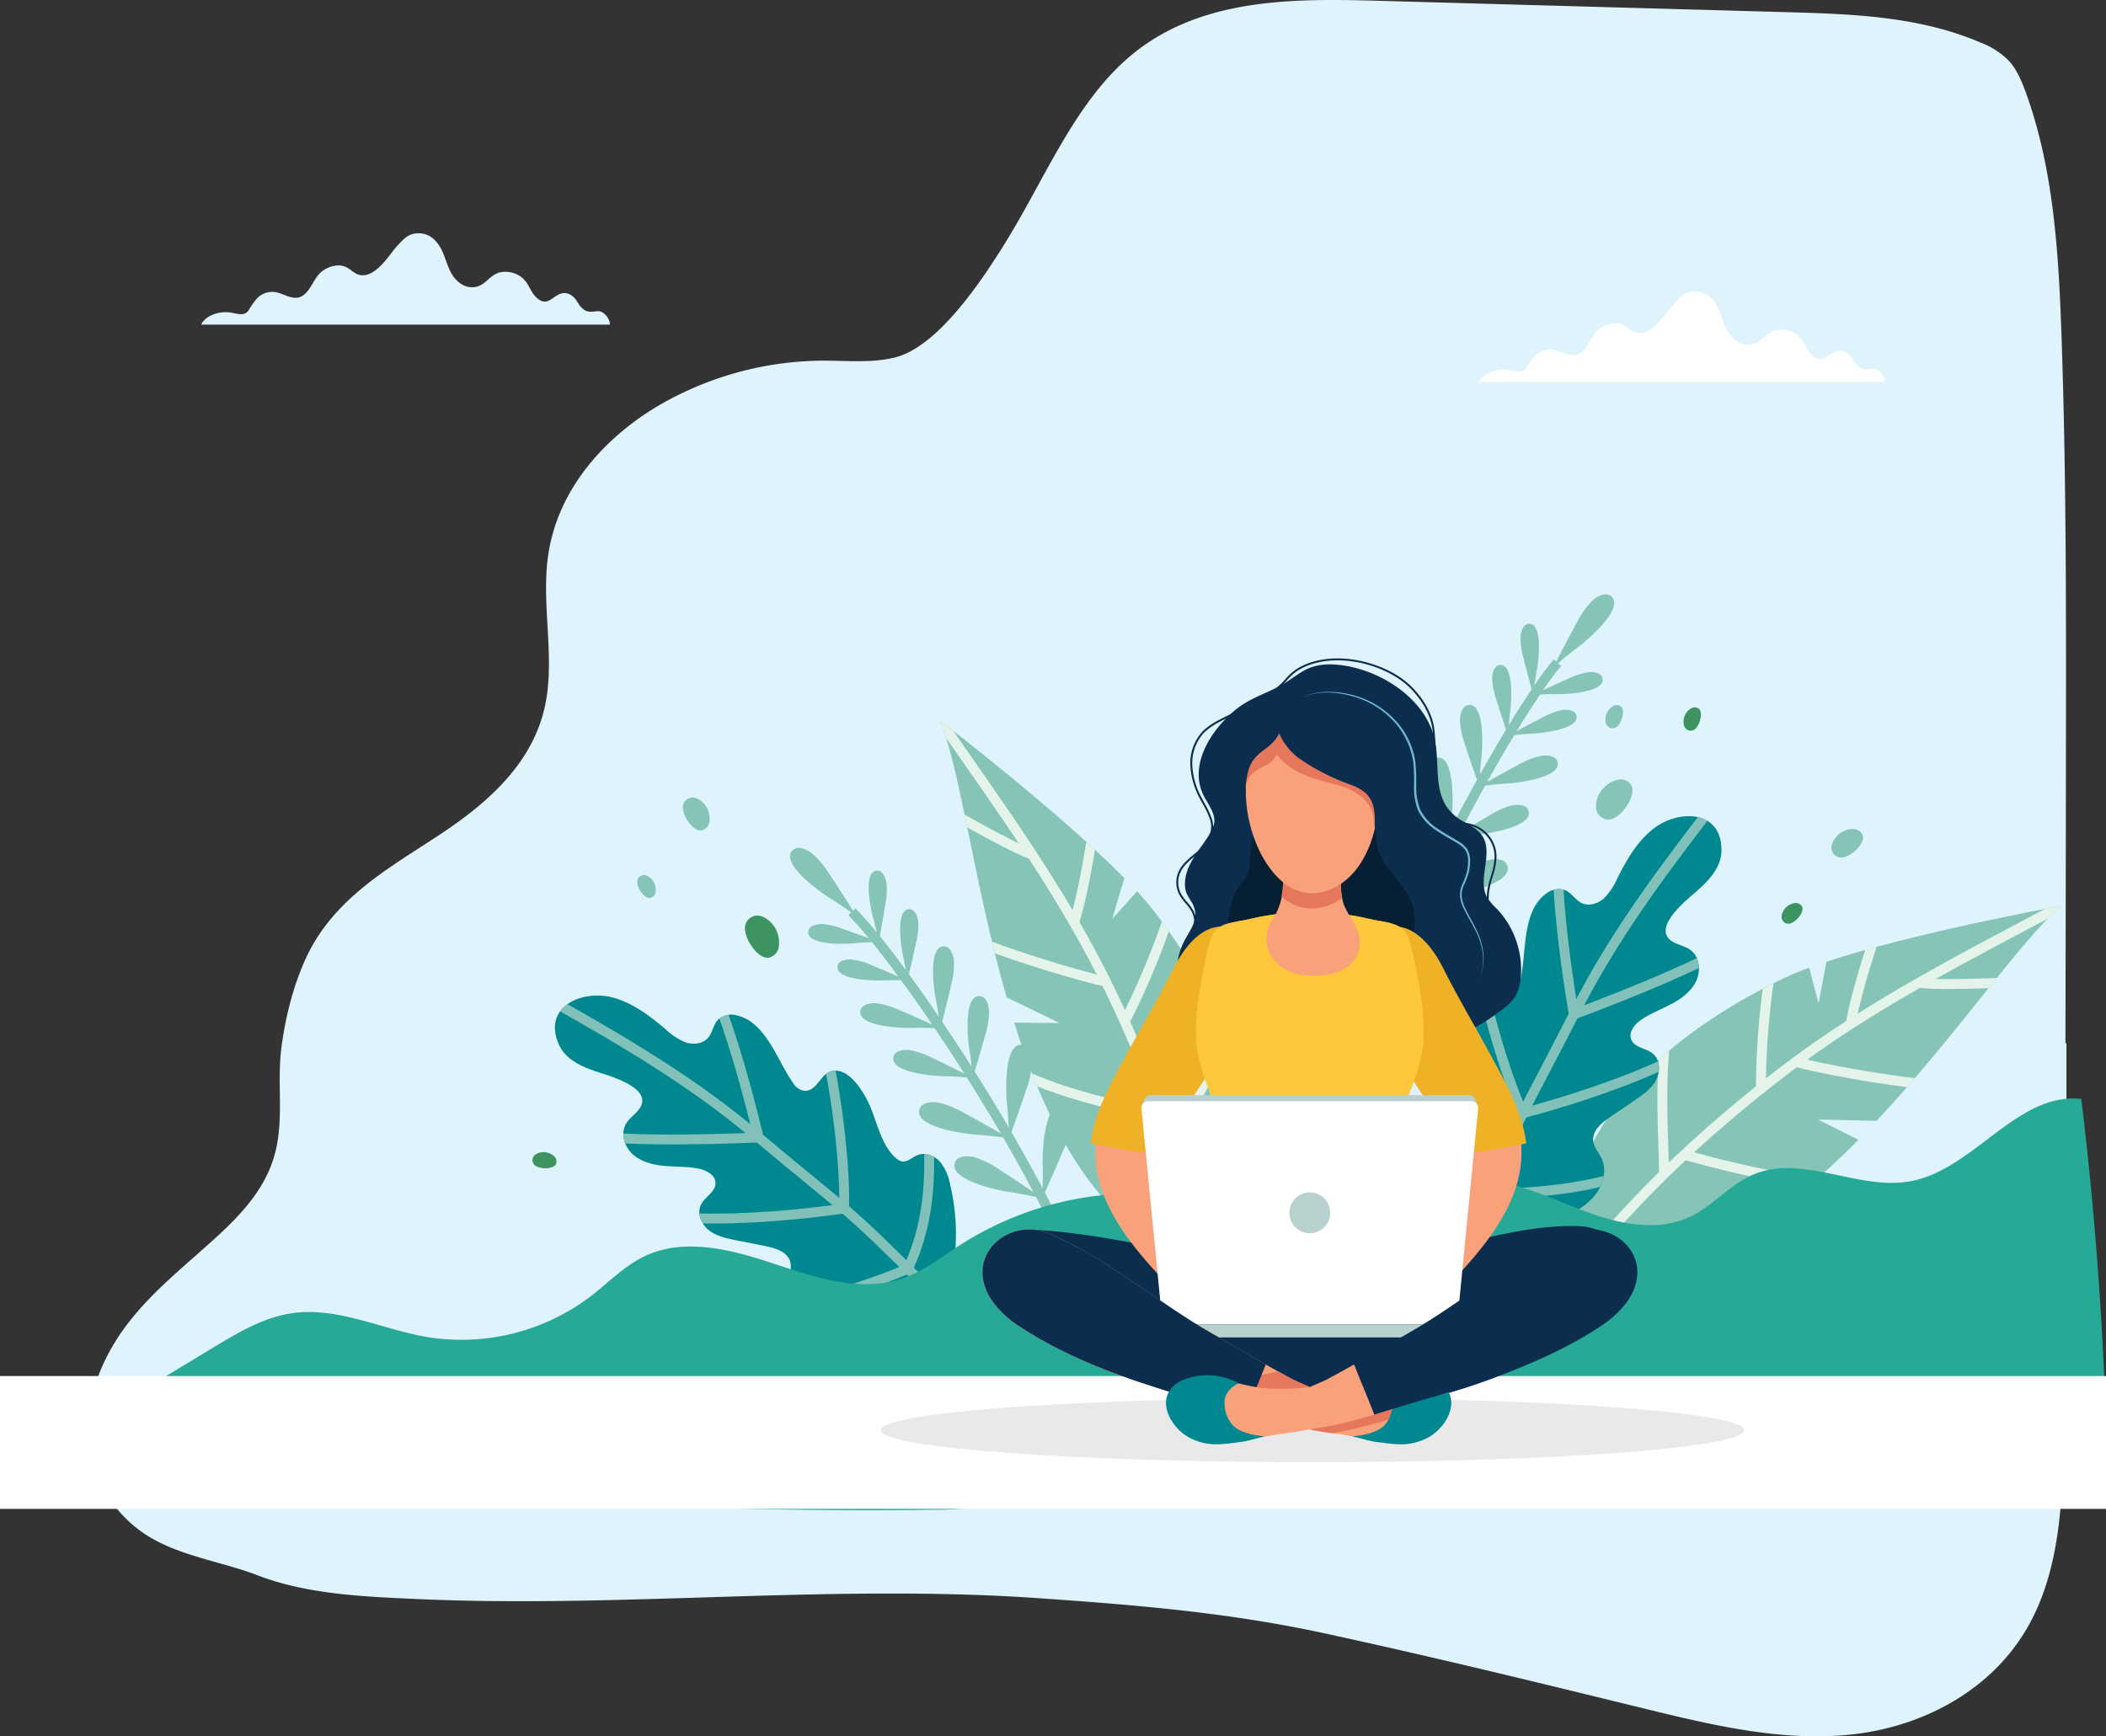 <svg xmlns="http://www.w3.org/2000/svg" xmlns:xlink="http://www.w3.org/1999/xlink" width="638.683" height="526.621" viewBox="0 0 638.683 526.621">
  <rect x="0" y="0" width="638.683" height="526.621" fill="#333333" stroke="none"/>
  <defs>
    <clipPath id="clip-path">
      <path id="Path_656" data-name="Path 656" d="M2417.941,1003.314l17.764.391c23.983-25.6,43.5-54.472,55.927-65.16-3.682.579-45.387,8.422-71.141,16.89l-2.382,12.687-2.868-10.867c-2.691.988-5.12,1.979-7.194,2.962-29.7,14.066-64.518,39.934-65.009,76.252-.206,15.251,16.428,13.854,27.079,11.589,21.628-4.6,41.992-20.281,60.061-38.6Z" transform="translate(-2343.036 -938.546)"/>
    </clipPath>
    <clipPath id="clip-path-2">
      <path id="Path_662" data-name="Path 662" d="M2249.438,979.776c-8.1,3.988-21.092,10.672-29.991,5.427-2.845-1.677-4.9-4.416-6.648-7.215a64.726,64.726,0,0,1-8.953-23.585A15.428,15.428,0,0,1,2204,946.8c.844-2.421,3.081-4.528,5.646-4.447s4.67,1.357,6.17-1.637c2.685-5.361.958-12.72,1.138-18.445.132-4.159,1.268-12.472,6.411-13.544,3.5-.73,6.537,3.918,10.019,2.3a4.606,4.606,0,0,0,2.232-3.263c1.9-8.055.27-20.623,7.958-25.962a5.945,5.945,0,0,1,5.635-.872c1.907.841,3.012,2.932,4.882,3.853,2.217,1.092,4.995.22,6.835-1.429a20.008,20.008,0,0,0,4.076-6.138c2.78-5.5,5.928-11.013,10.753-14.84,7.777-6.169,21.192-5.885,20.773,6.852-.164,4.961-4,8.952-7.756,12.195-3.476,3-14.288,11.8-6.226,15.523,1.545.714,3.266,1.1,4.628,2.123,2.745,2.058,3.177,6.244,1.722,9.351s-4.364,5.286-7.383,6.915-6.267,2.845-9.13,4.736c-2.117,1.4-4.186,3.9-3.161,6.226,1.068,2.415,4.495,2.5,6.529,4.184,2.293,1.9,2.313,5.581.858,8.178s-4.005,4.361-6.467,6.033l-7.328,4.976c-2.617,1.777-5.558,4.22-5.167,7.36.238,1.913,1.69,3.42,2.515,5.162,1.636,3.452.644,7.719-1.64,10.782S2252.866,978.088,2249.438,979.776Z" transform="translate(-2203.449 -858.453)"/>
    </clipPath>
    <clipPath id="clip-path-3">
      <path id="Path_685" data-name="Path 685" d="M1816.7,865.072l-16.061-7.786c-9.716-33.873-13.942-68.622-20.158-83.87,3.026,2.2,36.721,28.316,55.868,47.682l-3.682,12.434,7.541-8.4c1.953,2.117,3.67,4.114,5.075,5.942,20.107,26.177,39.393,65.251,23.2,97.946-6.8,13.729-21.032,4.862-29.518-2.041-17.231-14.015-28.253-37.363-36.018-62.014Z" transform="translate(-1780.481 -773.417)"/>
    </clipPath>
    <clipPath id="clip-path-4">
      <path id="Path_691" data-name="Path 691" d="M1524.814,1116.837c9.016.509,23.58,1.594,29.726-6.706,1.965-2.654,2.783-5.975,3.3-9.235a64.688,64.688,0,0,0-.961-25.2,15.425,15.425,0,0,0-3.114-6.941c-1.722-1.9-4.6-2.966-6.932-1.891s-3.77,3.071-6.318.9c-4.563-3.887-5.845-11.336-8.245-16.535-1.743-3.777-6.033-10.986-11.186-9.967-3.51.694-4.489,6.157-8.324,6.029a4.6,4.6,0,0,1-3.328-2.133c-4.894-6.673-8.3-18.879-17.454-20.794a5.946,5.946,0,0,0-5.527,1.4c-1.427,1.519-1.629,3.874-2.991,5.451-1.615,1.87-4.511,2.151-6.849,1.352a20.009,20.009,0,0,1-6.147-4.06c-4.7-3.974-9.754-7.825-15.688-9.465-9.566-2.644-21.8,2.851-16.448,14.412,2.086,4.5,7.172,6.681,11.9,8.2,4.369,1.4,17.756,5.286,11.788,11.861-1.144,1.26-2.577,2.289-3.432,3.76-1.724,2.966-.489,6.988,2.063,9.28s6.079,3.164,9.494,3.485,6.88.174,10.253.8c2.5.461,5.378,1.962,5.339,4.5-.04,2.64-3.161,4.056-4.377,6.4-1.371,2.642.049,6.04,2.4,7.863s5.388,2.452,8.308,3.03l8.687,1.721c3.1.615,6.763,1.716,7.628,4.759.528,1.854-.22,3.807-.3,5.733-.159,3.817,2.419,7.357,5.716,9.286S1521,1116.623,1524.814,1116.837Z" transform="translate(-1437.026 -1018.381)"/>
    </clipPath>
    <clipPath id="clip-path-5">
      <path id="Path_727" data-name="Path 727" d="M2075.88,1046.7c-2.023-5.378-5.07-9.778-6.818-15.336-2.374-7.542-3.99-18.3-1.266-26.1,2.893-8.289,6.442-14.829,6.658-24.062.185-7.905-1.408-15.692-2.993-23.391-1.57-7.627-2.281-9.841-9.748-11-2.661-.414-5.289-1.135-7.945-1.607a78.738,78.738,0,0,0-13.646-1.166v0h-.356v0a78.731,78.731,0,0,0-13.646,1.166c-2.655.472-5.283,1.193-7.944,1.607-7.467,1.163-8.178,3.377-9.748,11-1.585,7.7-3.178,15.486-2.993,23.391.216,9.233,3.765,15.773,6.658,24.062,2.725,7.807,1.109,18.561-1.265,26.1-1.749,5.558-4.8,9.958-6.818,15.336a2.17,2.17,0,0,0-.191,1.317,2.125,2.125,0,0,0,1.207,1.156c9.924,5.184,21.047,6.744,31.925,7.546.956.07,1.885.138,2.8.2v.026l.192-.013.192.013v-.026c.917-.06,1.848-.128,2.8-.2,10.877-.8,22-2.361,31.924-7.546a2.122,2.122,0,0,0,1.206-1.156A2.187,2.187,0,0,0,2075.88,1046.7Z" transform="translate(-2003.775 -944.027)"/>
    </clipPath>
  </defs>
  <g id="Layer_1" transform="translate(-228.677 -130.644)">
    <g id="Group_682" data-name="Group 682" transform="translate(208.677 130.643)">
      <g id="Group_681" data-name="Group 681">
        <path id="Path_646" data-name="Path 646" d="M1484.431,426.88q.071-34.468.11-68.936c.057-41.877.114-83.768-1.346-125.612-.873-25.017-2.391-50.546-10.846-73.7-1.251-3.428-2.7-6.867-5.038-9.473a23.768,23.768,0,0,0-8.641-5.594c-18.7-8.031-39.15-8.684-59.152-9.242l-124.054-3.457c-25.621-.714-53.317-.739-74.046,16.249-17,13.934-26.014,36.71-37.962,56.206-7.388,12.056-20.891,32.5-34.072,35.745-7.06,1.738-14.385.952-21.612.959a100.153,100.153,0,0,0-46.3,11.558c-17.664,9.255-34.023,25.72-37.206,47.381-2.278,15.5,2.433,31.781-1.241,46.94-4.2,17.335-18.26,29.078-32.03,38.134s-28.791,17.453-37.664,32.382c-5.336,8.978-8.594,21.253-9.97,31.9-1.614,12.493,1.541,24.525-3.457,36.622-3.4,8.228-9.469,14.633-15.7,20.387-9.456,8.738-19.706,16.586-27.67,27.045s-13.51,24.343-11.294,37.9a38.82,38.82,0,0,0,16.505,25.512c10.057,6.76,23.353,8.4,34.428,12.664,14.924,5.746,31.93,6.432,47.541,7.15,62.986,2.9,126.014-4.594,188.976-.243,29.326,2.027,57.647,4.337,86.507,10.572,31.885,6.889,63.618,14.633,95.342,22.4,21.2,5.189,42.778,10.613,64.391,8.449s43.693-13.236,54.87-34.2c9.409-17.645,9.87-39.344,10.027-59.93Q1484.353,494.763,1484.431,426.88Z" transform="translate(-838.009 -130.643)" fill="#dff3fd"/>
        <path id="Path_647" data-name="Path 647" d="M2384.277,417.88c.224-1.356-1.571-4.09-3.529-4.047-.779.017-1.54.219-2.318.182-2.072-.1-3.146-1.715-3.944-3.05s-2.389-2.859-4.409-2.52c-2.907.488-4.372,4.324-7.677,1.444-2.164-1.885-2.326-4.522-4.775-6.35a7.991,7.991,0,0,0-6.669-1.305c-2.942.905-4.036,3.822-7.168,4.33-3.47.562-5.965-2.078-7.073-3.981-1.344-2.31-1.843-4.807-2.994-7.158-1.066-2.176-3.209-5.091-7.049-5.027-3.246.053-4.677,2.108-6.271,3.74-2.073,2.122-6.379,9.741-11.209,8.822-1.884-.358-2.824-1.854-4.523-2.524-2.732-1.077-6.215.4-7.861,2.266s-2.3,4.109-4.158,5.87a4.3,4.3,0,0,1-1.821,1.093c-2.6.711-5.017-1.476-7.8-1.639a6.48,6.48,0,0,0-4.8,1.89,23.908,23.908,0,0,0-2.55,3.607,2.689,2.689,0,0,1-.927.9c-1.221.654-2.937.1-4.432-.154-3.694-.636-7.889,1.06-8.931,3.609h122.893Z" transform="translate(-1792.708 -302.047)" fill="#fff"/>
        <g id="Group_631" data-name="Group 631" transform="translate(121.317 142.124)">
          <g id="Group_627" data-name="Group 627" transform="translate(224.668)">
            <g id="Group_625" data-name="Group 625" transform="translate(170.067 58.49)">
              <rect id="Rectangle_505" data-name="Rectangle 505" width="38.315" height="175.501" transform="translate(57.822 25.735)" fill="#dff3fd"/>
              <rect id="Rectangle_506" data-name="Rectangle 506" width="57.819" height="85.427" transform="translate(0 115.809)" fill="#dff3fd"/>
              <rect id="Rectangle_507" data-name="Rectangle 507" width="57.819" height="85.427" transform="translate(72.814 115.809)" fill="#dff3fd"/>
              <rect id="Rectangle_508" data-name="Rectangle 508" width="31.115" height="8.578" transform="translate(57.822 17.157)" fill="#dff3fd"/>
              <rect id="Rectangle_509" data-name="Rectangle 509" width="25.458" height="8.578" transform="translate(57.822 8.579)" fill="#dff3fd"/>
              <rect id="Rectangle_510" data-name="Rectangle 510" width="20.058" height="8.578" transform="translate(57.822)" fill="#dff3fd"/>
            </g>
            <g id="Group_626" data-name="Group 626">
              <rect id="Rectangle_511" data-name="Rectangle 511" width="38.315" height="175.501" transform="translate(76.631 84.225)" fill="#dff3fd"/>
              <rect id="Rectangle_512" data-name="Rectangle 512" width="38.315" height="232.322" transform="translate(181.441 27.405)" fill="#dff3fd"/>
              <rect id="Rectangle_513" data-name="Rectangle 513" width="76.631" height="67.913" transform="translate(0 191.811)" fill="#dff3fd"/>
              <rect id="Rectangle_514" data-name="Rectangle 514" width="76.977" height="259.726" transform="translate(95.787)" fill="#dff3fd"/>
              <rect id="Rectangle_515" data-name="Rectangle 515" width="31.115" height="8.578" transform="translate(76.631 75.647)" fill="#dff3fd"/>
              <rect id="Rectangle_516" data-name="Rectangle 516" width="25.458" height="8.578" transform="translate(76.631 67.068)" fill="#dff3fd"/>
              <rect id="Rectangle_517" data-name="Rectangle 517" width="20.058" height="8.578" transform="translate(76.631 58.49)" fill="#dff3fd"/>
            </g>
          </g>
          <g id="Group_630" data-name="Group 630" transform="translate(0 58.49)">
            <g id="Group_628" data-name="Group 628" transform="translate(170.067)">
              <rect id="Rectangle_518" data-name="Rectangle 518" width="38.315" height="175.501" transform="translate(57.818 39.357)" fill="#dff3fd"/>
              <rect id="Rectangle_519" data-name="Rectangle 519" width="38.315" height="145.834" transform="translate(96.134 69.024)" fill="#dff3fd"/>
              <rect id="Rectangle_520" data-name="Rectangle 520" width="57.819" height="214.858" fill="#dff3fd"/>
              <rect id="Rectangle_521" data-name="Rectangle 521" width="31.115" height="8.578" transform="translate(57.818 30.779)" fill="#dff3fd"/>
              <rect id="Rectangle_522" data-name="Rectangle 522" width="25.458" height="8.578" transform="translate(57.818 22.2)" fill="#dff3fd"/>
              <rect id="Rectangle_523" data-name="Rectangle 523" width="20.058" height="8.578" transform="translate(57.818 13.622)" fill="#dff3fd"/>
            </g>
            <g id="Group_629" data-name="Group 629" transform="translate(0 13.622)">
              <rect id="Rectangle_524" data-name="Rectangle 524" width="38.315" height="175.501" transform="translate(76.631 25.735)" fill="#dff3fd"/>
              <rect id="Rectangle_525" data-name="Rectangle 525" width="38.315" height="145.834" transform="translate(38.315 55.402)" fill="#dff3fd"/>
              <rect id="Rectangle_526" data-name="Rectangle 526" width="38.315" height="170.171" transform="translate(123.966 31.065)" fill="#dff3fd"/>
              <rect id="Rectangle_527" data-name="Rectangle 527" width="38.315" height="84.718" transform="translate(0 116.519)" fill="#dff3fd"/>
              <rect id="Rectangle_528" data-name="Rectangle 528" width="76.977" height="128.141" transform="translate(95.787 73.095)" fill="#dff3fd"/>
              <rect id="Rectangle_529" data-name="Rectangle 529" width="31.115" height="8.578" transform="translate(76.631 17.157)" fill="#dff3fd"/>
              <rect id="Rectangle_530" data-name="Rectangle 530" width="31.115" height="8.579" transform="translate(35.227 164.062)" fill="#dff3fd"/>
              <rect id="Rectangle_531" data-name="Rectangle 531" width="25.458" height="8.578" transform="translate(76.631 8.578)" fill="#dff3fd"/>
              <rect id="Rectangle_532" data-name="Rectangle 532" width="20.058" height="8.578" transform="translate(76.631)" fill="#dff3fd"/>
            </g>
            <rect id="Rectangle_533" data-name="Rectangle 533" width="50.373" height="8.579" transform="translate(242.052 85.467)" fill="#dff3fd"/>
            <rect id="Rectangle_534" data-name="Rectangle 534" width="50.373" height="8.578" transform="translate(242.052 116.207)" fill="#dff3fd"/>
            <rect id="Rectangle_535" data-name="Rectangle 535" width="50.373" height="8.579" transform="translate(242.052 146.944)" fill="#dff3fd"/>
            <rect id="Rectangle_536" data-name="Rectangle 536" width="50.373" height="8.579" transform="translate(48.989 146.944)" fill="#dff3fd"/>
            <rect id="Rectangle_537" data-name="Rectangle 537" width="50.373" height="8.579" transform="translate(48.989 177.685)" fill="#dff3fd"/>
          </g>
        </g>
        <g id="Group_644" data-name="Group 644" transform="translate(46.747 180.246)">
          <g id="Group_634" data-name="Group 634" transform="translate(449.702 94.544)">
            <path id="Path_648" data-name="Path 648" d="M2417.941,1003.314l17.764.391c23.983-25.6,43.5-54.472,55.927-65.16-3.682.579-45.387,8.422-71.141,16.89l-2.382,12.687-2.868-10.867c-2.691.988-5.12,1.979-7.194,2.962-29.7,14.066-64.518,39.934-65.009,76.252-.206,15.251,16.428,13.854,27.079,11.589,21.628-4.6,41.992-20.281,60.061-38.6Z" transform="translate(-2343.036 -938.546)" fill="#85c4b7"/>
            <g id="Group_633" data-name="Group 633" clip-path="url(#clip-path)">
              <path id="Path_649" data-name="Path 649" d="M2653.19,1005.9c7.928,1.159,35.965-.564,35.965-.564" transform="translate(-2547.698 -982.616)" fill="none" stroke="#e5f4eb" stroke-miterlimit="10" stroke-width="3"/>
              <g id="Group_632" data-name="Group 632" transform="translate(-2.859 -3.028)">
                <path id="Path_650" data-name="Path 650" d="M2334.63,1052.8c19-25.351,42.2-47.294,67.3-66.52,26.782-20.515,56.625-35.364,86.4-51.249" transform="translate(-2334.63 -933.198)" fill="none" stroke="#e5f4eb" stroke-miterlimit="10" stroke-width="3"/>
                <path id="Path_651" data-name="Path 651" d="M2592.36,968.461c2.281-13.485,11.531-38.818,11.531-38.818" transform="translate(-2504.699 -929.643)" fill="none" stroke="#e5f4eb" stroke-miterlimit="10" stroke-width="3"/>
                <path id="Path_652" data-name="Path 652" d="M2512.3,1013.583a239.1,239.1,0,0,1,4.543-45.316" transform="translate(-2451.865 -955.13)" fill="none" stroke="#e5f4eb" stroke-miterlimit="10" stroke-width="3"/>
                <path id="Path_653" data-name="Path 653" d="M2543.29,1077.6c11.937,3.087,45.334,9.036,57.587,7.221" transform="translate(-2472.319 -1027.276)" fill="none" stroke="#e5f4eb" stroke-miterlimit="10" stroke-width="3"/>
                <path id="Path_654" data-name="Path 654" d="M2443.9,1160.45c24.1,6.538,41.383,10.064,58.027,7.524" transform="translate(-2406.734 -1081.946)" fill="none" stroke="#e5f4eb" stroke-miterlimit="10" stroke-width="3"/>
                <path id="Path_655" data-name="Path 655" d="M2424.962,1066.89c-.345-17-2.337-39.976,4.243-57.029" transform="translate(-2393.874 -982.577)" fill="none" stroke="#e5f4eb" stroke-miterlimit="10" stroke-width="3"/>
              </g>
            </g>
          </g>
          <g id="Group_636" data-name="Group 636" transform="translate(402.224 67.302)">
            <path id="Path_657" data-name="Path 657" d="M2249.438,979.776c-8.1,3.988-21.092,10.672-29.991,5.427-2.845-1.677-4.9-4.416-6.648-7.215a64.726,64.726,0,0,1-8.953-23.585A15.428,15.428,0,0,1,2204,946.8c.844-2.421,3.081-4.528,5.646-4.447s4.67,1.357,6.17-1.637c2.685-5.361.958-12.72,1.138-18.445.132-4.159,1.268-12.472,6.411-13.544,3.5-.73,6.537,3.918,10.019,2.3a4.606,4.606,0,0,0,2.232-3.263c1.9-8.055.27-20.623,7.958-25.962a5.945,5.945,0,0,1,5.635-.872c1.907.841,3.012,2.932,4.882,3.853,2.217,1.092,4.995.22,6.835-1.429a20.008,20.008,0,0,0,4.076-6.138c2.78-5.5,5.928-11.013,10.753-14.84,7.777-6.169,21.192-5.885,20.773,6.852-.164,4.961-4,8.952-7.756,12.195-3.476,3-14.288,11.8-6.226,15.523,1.545.714,3.266,1.1,4.628,2.123,2.745,2.058,3.177,6.244,1.722,9.351s-4.364,5.286-7.383,6.915-6.267,2.845-9.13,4.736c-2.117,1.4-4.186,3.9-3.161,6.226,1.068,2.415,4.495,2.5,6.529,4.184,2.293,1.9,2.313,5.581.858,8.178s-4.005,4.361-6.467,6.033l-7.328,4.976c-2.617,1.777-5.558,4.22-5.167,7.36.238,1.913,1.69,3.42,2.515,5.162,1.636,3.452.644,7.719-1.64,10.782S2252.866,978.088,2249.438,979.776Z" transform="translate(-2203.449 -858.453)" fill="#008890"/>
            <g id="Group_635" data-name="Group 635" clip-path="url(#clip-path-2)">
              <path id="Path_658" data-name="Path 658" d="M2318.477,834c-14.782,19.1-29.627,38.287-41.327,59.412-2.724,4.919-5.272,9.932-7.819,14.945-6.14,12.081-12.648,23.491-17.964,35.964q-8.84,20.742-16.743,41.868" transform="translate(-2224.019 -842.318)" fill="none" stroke="#82c1ba" stroke-miterlimit="10" stroke-width="3"/>
              <path id="Path_659" data-name="Path 659" d="M2256.63,961.141c.3,11.5,8.16,40.937,14.776,55.176,0,0,50.067-12.8,62.2-27.926" transform="translate(-2238.542 -926.214)" fill="none" stroke="#82c1ba" stroke-miterlimit="10" stroke-width="3"/>
              <path id="Path_660" data-name="Path 660" d="M2331.442,873.85c-2.1,17.286,4.516,54.909,4.516,54.909s39.7-14.615,50.139-22.683" transform="translate(-2287.637 -868.613)" fill="none" stroke="#82c1ba" stroke-miterlimit="10" stroke-width="3"/>
              <path id="Path_661" data-name="Path 661" d="M2201.71,1081.91c3.962,11.553,9.584,26.73,22.731,38.45,0,0,29.946.72,48.153-8.4" transform="translate(-2202.301 -1005.906)" fill="none" stroke="#82c1ba" stroke-miterlimit="10" stroke-width="3"/>
            </g>
          </g>
          <g id="Group_637" data-name="Group 637" transform="translate(384.265)">
            <path id="Path_663" data-name="Path 663" d="M2211.952,721.518c-13.5,16.007-49.511,80.344-61.305,123.838" transform="translate(-2150.647 -700.791)" fill="none" stroke="#85c4b7" stroke-miterlimit="10" stroke-width="3"/>
            <path id="Path_664" data-name="Path 664" d="M2334.187,669.391a27.411,27.411,0,0,1,4.711-6.77c1.207-1.149,3.878-2.831,5.577-1.624,5.04,3.584-7.778,14.147-9.922,15.7-2.577,1.872-7.4,6.037-7.4,6.037S2331.8,673.688,2334.187,669.391Z" transform="translate(-2267.115 -660.579)" fill="#85c4b7"/>
            <path id="Path_665" data-name="Path 665" d="M2319.976,731.963a21.318,21.318,0,0,1,6.1-1.961c1.287-.141,3.731.08,4.21,1.626,1.424,4.59-11.475,5.072-13.534,5.023-2.475-.058-7.419.239-7.419.239S2316.473,733.492,2319.976,731.963Z" transform="translate(-2255.362 -706.366)" fill="#85c4b7"/>
            <path id="Path_666" data-name="Path 666" d="M2298.789,697.137a21.307,21.307,0,0,1-.868-6.35c.086-1.293.729-3.66,2.334-3.863,4.769-.6,3,12.183,2.588,14.2-.489,2.427-1.057,7.348-1.057,7.348S2299.683,700.851,2298.789,697.137Z" transform="translate(-2247.813 -677.95)" fill="#85c4b7"/>
            <path id="Path_667" data-name="Path 667" d="M2297.24,765.946a21.288,21.288,0,0,1,5.986-2.291c1.278-.211,3.73-.125,4.293,1.393,1.673,4.506-11.18,5.691-13.239,5.755-2.474.077-7.4.644-7.4.644S2293.828,767.664,2297.24,765.946Z" transform="translate(-2240.546 -728.54)" fill="#85c4b7"/>
            <path id="Path_668" data-name="Path 668" d="M2273.9,733.911a21.278,21.278,0,0,1-1.213-6.293c.015-1.3.527-3.694,2.119-3.985,4.728-.862,3.657,12,3.361,14.039-.355,2.45-.654,7.395-.654,7.395S2275,737.571,2273.9,733.911Z" transform="translate(-2231.18 -702.16)" fill="#85c4b7"/>
            <path id="Path_669" data-name="Path 669" d="M2273,807.183a24.512,24.512,0,0,1,6.849-2.739c1.467-.265,4.29-.207,4.964,1.53,2,5.157-12.769,6.74-15.136,6.849-2.847.131-8.5.867-8.5.867S2269.106,809.218,2273,807.183Z" transform="translate(-2223.585 -755.434)" fill="#85c4b7"/>
            <path id="Path_670" data-name="Path 670" d="M2245.472,771.209a24.505,24.505,0,0,1-1.5-7.221c-.005-1.491.543-4.26,2.371-4.622,5.426-1.073,4.412,13.748,4.107,16.1-.367,2.826-.627,8.52-.627,8.52S2246.8,775.4,2245.472,771.209Z" transform="translate(-2212.227 -725.73)" fill="#85c4b7"/>
            <path id="Path_671" data-name="Path 671" d="M2247.9,851.566a24.51,24.51,0,0,1,6.728-3.025c1.454-.326,4.277-.388,5.024,1.319,2.217,5.068-12.474,7.271-14.834,7.48-2.839.25-8.456,1.224-8.456,1.224S2244.1,853.764,2247.9,851.566Z" transform="translate(-2207.21 -784.49)" fill="#85c4b7"/>
            <path id="Path_672" data-name="Path 672" d="M2218.491,818.192a24.54,24.54,0,0,1-1.806-7.152c-.068-1.489.364-4.28,2.174-4.717,5.377-1.3,4.988,13.55,4.782,15.911-.248,2.839-.268,8.54-.268,8.54S2219.991,822.325,2218.491,818.192Z" transform="translate(-2194.219 -756.698)" fill="#85c4b7"/>
            <path id="Path_673" data-name="Path 673" d="M2221.43,901.026a28.193,28.193,0,0,1,7.546-3.876c1.652-.461,4.89-.7,5.85,1.215,2.849,5.689-13.893,9.1-16.592,9.478-3.245.458-9.639,1.912-9.639,1.912S2217.189,903.778,2221.43,901.026Z" transform="translate(-2188.885 -816.472)" fill="#85c4b7"/>
            <path id="Path_674" data-name="Path 674" d="M2184.972,866.455a28.193,28.193,0,0,1-2.5-8.106c-.166-1.707.163-4.937,2.216-5.549,6.1-1.815,6.538,15.266,6.442,17.989-.115,3.275.2,9.824.2,9.824S2186.942,871.112,2184.972,866.455Z" transform="translate(-2171.622 -787.331)" fill="#85c4b7"/>
            <path id="Path_675" data-name="Path 675" d="M2196.031,952.479a28.19,28.19,0,0,1,7.224-4.447c1.611-.588,4.822-1.076,5.926.76,3.28,5.452-13.15,10.143-15.811,10.73-3.2.706-9.462,2.65-9.462,2.65S2192.014,955.55,2196.031,952.479Z" transform="translate(-2172.595 -849.91)" fill="#85c4b7"/>
            <path id="Path_676" data-name="Path 676" d="M2155.746,923.8a28.188,28.188,0,0,1-3.121-7.889c-.3-1.689-.22-4.935,1.78-5.7,5.939-2.28,7.7,14.716,7.812,17.439.138,3.274.961,9.779.961,9.779S2158.072,928.289,2155.746,923.8Z" transform="translate(-2151.867 -825.163)" fill="#85c4b7"/>
          </g>
          <g id="Group_640" data-name="Group 640" transform="translate(258.361 38.379)">
            <path id="Path_677" data-name="Path 677" d="M1816.7,865.072l-16.061-7.786c-9.716-33.873-13.942-68.622-20.158-83.87,3.026,2.2,36.721,28.316,55.868,47.682l-3.682,12.434,7.541-8.4c1.953,2.117,3.67,4.114,5.075,5.942,20.107,26.177,39.393,65.251,23.2,97.946-6.8,13.729-21.032,4.862-29.518-2.041-17.231-14.015-28.253-37.363-36.018-62.014Z" transform="translate(-1780.481 -773.417)" fill="#85c4b7"/>
            <g id="Group_639" data-name="Group 639" clip-path="url(#clip-path-3)">
              <path id="Path_678" data-name="Path 678" d="M1800.56,859.709c-7.618-2.595-31.9-16.976-31.9-16.976" transform="translate(-1772.683 -819.157)" fill="none" stroke="#e5f4eb" stroke-miterlimit="10" stroke-width="3"/>
              <g id="Group_638" data-name="Group 638" transform="translate(-4.497 -2.098)">
                <path id="Path_679" data-name="Path 679" d="M1859.668,942.933c-5.376-31.366-16.071-61.611-29.706-90.3-14.548-30.607-34.429-57.55-53.771-85.387" transform="translate(-1773.154 -767.25)" fill="none" stroke="#e5f4eb" stroke-miterlimit="10" stroke-width="3"/>
                <path id="Path_680" data-name="Path 680" d="M1899.98,875.806c4.136-13.1,7.469-39.986,7.469-39.986" transform="translate(-1854.839 -812.497)" fill="none" stroke="#e5f4eb" stroke-miterlimit="10" stroke-width="3"/>
                <path id="Path_681" data-name="Path 681" d="M1945.11,959.033a240.248,240.248,0,0,0,16.692-42.595" transform="translate(-1884.619 -865.695)" fill="none" stroke="#e5f4eb" stroke-miterlimit="10" stroke-width="3"/>
                <path id="Path_682" data-name="Path 682" d="M1822.052,967.457c-12.086-2.706-44.669-12.684-54.791-19.918" transform="translate(-1767.261 -886.217)" fill="none" stroke="#e5f4eb" stroke-miterlimit="10" stroke-width="3"/>
                <path id="Path_683" data-name="Path 683" d="M1871.938,1087.192c-24.541-5.192-41.607-9.955-55.324-19.849" transform="translate(-1799.828 -965.273)" fill="none" stroke="#e5f4eb" stroke-miterlimit="10" stroke-width="3"/>
                <path id="Path_684" data-name="Path 684" d="M1987.42,1046.464c8.095-15.042,20.4-34.67,22.326-52.929" transform="translate(-1912.537 -916.569)" fill="none" stroke="#e5f4eb" stroke-miterlimit="10" stroke-width="3"/>
              </g>
            </g>
          </g>
          <g id="Group_642" data-name="Group 642" transform="translate(141.543 121.698)">
            <path id="Path_686" data-name="Path 686" d="M1524.814,1116.837c9.016.509,23.58,1.594,29.726-6.706,1.965-2.654,2.783-5.975,3.3-9.235a64.688,64.688,0,0,0-.961-25.2,15.425,15.425,0,0,0-3.114-6.941c-1.722-1.9-4.6-2.966-6.932-1.891s-3.77,3.071-6.318.9c-4.563-3.887-5.845-11.336-8.245-16.535-1.743-3.777-6.033-10.986-11.186-9.967-3.51.694-4.489,6.157-8.324,6.029a4.6,4.6,0,0,1-3.328-2.133c-4.894-6.673-8.3-18.879-17.454-20.794a5.946,5.946,0,0,0-5.527,1.4c-1.427,1.519-1.629,3.874-2.991,5.451-1.615,1.87-4.511,2.151-6.849,1.352a20.009,20.009,0,0,1-6.147-4.06c-4.7-3.974-9.754-7.825-15.688-9.465-9.566-2.644-21.8,2.851-16.448,14.412,2.086,4.5,7.172,6.681,11.9,8.2,4.369,1.4,17.756,5.286,11.788,11.861-1.144,1.26-2.577,2.289-3.432,3.76-1.724,2.966-.489,6.988,2.063,9.28s6.079,3.164,9.494,3.485,6.88.174,10.253.8c2.5.461,5.378,1.962,5.339,4.5-.04,2.64-3.161,4.056-4.377,6.4-1.371,2.642.049,6.04,2.4,7.863s5.388,2.452,8.308,3.03l8.687,1.721c3.1.615,6.763,1.716,7.628,4.759.528,1.854-.22,3.807-.3,5.733-.159,3.817,2.419,7.357,5.716,9.286S1521,1116.623,1524.814,1116.837Z" transform="translate(-1437.026 -1018.381)" fill="#008890"/>
            <g id="Group_641" data-name="Group 641" clip-path="url(#clip-path-4)">
              <path id="Path_687" data-name="Path 687" d="M1415.23,1012.59c21.059,11.812,42.211,23.685,61.224,38.567,4.427,3.465,8.728,7.086,13.029,10.707,10.366,8.726,20.809,16.69,30.569,26.1q16.231,15.644,31.748,32.008" transform="translate(-1422.643 -1014.559)" fill="none" stroke="#82c1ba" stroke-miterlimit="10" stroke-width="3"/>
              <path id="Path_688" data-name="Path 688" d="M1554.691,1042.03c4.207,10.7,8.461,40.868,7.926,56.557,0,0-51.085,7.75-68.15-1.44" transform="translate(-1474.93 -1033.986)" fill="none" stroke="#82c1ba" stroke-miterlimit="10" stroke-width="3"/>
              <path id="Path_689" data-name="Path 689" d="M1494.654,991.171c8.676,15.094,17.266,52.308,17.266,52.308s-42.246,2.035-55.005-1.318" transform="translate(-1450.15 -1000.426)" fill="none" stroke="#82c1ba" stroke-miterlimit="10" stroke-width="3"/>
              <path id="Path_690" data-name="Path 690" d="M1665.351,1131.77c.86,12.181,1.607,28.345-5.923,44.263,0,0-27.285,12.347-47.605,11.053" transform="translate(-1552.37 -1093.203)" fill="none" stroke="#82c1ba" stroke-miterlimit="10" stroke-width="3"/>
            </g>
          </g>
          <g id="Group_643" data-name="Group 643" transform="translate(212.869 76.922)">
            <path id="Path_692" data-name="Path 692" d="M1701.81,943.738c14.837,14.775,56.293,75.748,71.815,118.054" transform="translate(-1683.076 -924.35)" fill="none" stroke="#85c4b7" stroke-miterlimit="10" stroke-width="3"/>
            <path id="Path_693" data-name="Path 693" d="M1658.685,894.754a27.411,27.411,0,0,0-5.28-6.336c-1.3-1.041-4.11-2.485-5.7-1.135-4.711,4.007,8.976,13.419,11.246,14.784,2.73,1.642,7.9,5.372,7.9,5.372S1661.437,898.828,1658.685,894.754Z" transform="translate(-1646.729 -886.736)" fill="#85c4b7"/>
            <path id="Path_694" data-name="Path 694" d="M1673.26,956.082a21.311,21.311,0,0,0-6.249-1.424c-1.3-.028-3.71.4-4.054,1.985-1.02,4.7,11.871,4.057,13.918,3.83,2.461-.273,7.413-.405,7.413-.405S1676.88,957.3,1673.26,956.082Z" transform="translate(-1657.4 -931.555)" fill="#85c4b7"/>
            <path id="Path_695" data-name="Path 695" d="M1721.822,917.1a21.3,21.3,0,0,0,.314-6.4c-.2-1.281-1.043-3.583-2.66-3.646-4.8-.187-1.927,12.4-1.347,14.373.7,2.375,1.691,7.228,1.691,7.228S1721.25,920.877,1721.822,917.1Z" transform="translate(-1692.931 -900.141)" fill="#85c4b7"/>
            <path id="Path_696" data-name="Path 696" d="M1699.38,987.961a21.3,21.3,0,0,0-6.161-1.764c-1.292-.1-3.726.2-4.156,1.76-1.276,4.634,11.632,4.7,13.688,4.586,2.472-.138,7.423,0,7.423,0S1702.928,989.377,1699.38,987.961Z" transform="translate(-1674.605 -952.356)" fill="#85c4b7"/>
            <path id="Path_697" data-name="Path 697" d="M1749.668,951.558a21.3,21.3,0,0,0,.664-6.375c-.127-1.289-.845-3.635-2.457-3.786-4.785-.449-2.6,12.273-2.131,14.278.566,2.41,1.292,7.31,1.292,7.31S1748.893,955.3,1749.668,951.558Z" transform="translate(-1711.469 -922.798)" fill="#85c4b7"/>
            <path id="Path_698" data-name="Path 698" d="M1721.287,1027.373a24.512,24.512,0,0,0-7.061-2.135c-1.485-.136-4.292.166-4.812,1.955-1.547,5.311,13.305,5.607,15.673,5.51,2.847-.117,8.543.127,8.543.127S1725.344,1029.063,1721.287,1027.373Z" transform="translate(-1688.019 -978.111)" fill="#85c4b7"/>
            <path id="Path_699" data-name="Path 699" d="M1779.64,986.312a24.508,24.508,0,0,0,.872-7.324c-.124-1.486-.911-4.2-2.762-4.4-5.5-.6-3.2,14.079-2.7,16.393.611,2.783,1.363,8.434,1.363,8.434S1778.685,990.6,1779.64,986.312Z" transform="translate(-1730.809 -944.696)" fill="#85c4b7"/>
            <path id="Path_700" data-name="Path 700" d="M1750.716,1069.4a24.527,24.527,0,0,0-6.965-2.43c-1.478-.2-4.3-.015-4.891,1.75-1.769,5.241,13.057,6.162,15.427,6.165,2.849,0,8.53.486,8.53.486S1754.7,1071.262,1750.716,1069.4Z" transform="translate(-1707.428 -1005.626)" fill="#85c4b7"/>
            <path id="Path_701" data-name="Path 701" d="M1810.305,1030.756a24.522,24.522,0,0,0,1.179-7.281c-.062-1.49-.733-4.232-2.575-4.511-5.469-.829-3.793,13.932-3.383,16.266.493,2.806,1.007,8.484,1.007,8.484S1809.169,1035,1810.305,1030.756Z" transform="translate(-1751.143 -973.967)" fill="#85c4b7"/>
            <path id="Path_702" data-name="Path 702" d="M1775.551,1116.843a28.186,28.186,0,0,0-7.854-3.208c-1.685-.317-4.932-.274-5.722,1.719-2.345,5.914,14.63,7.858,17.352,8,3.272.174,9.768,1.068,9.768,1.068S1780.017,1119.217,1775.551,1116.843Z" transform="translate(-1722.63 -1036.364)" fill="#85c4b7"/>
            <path id="Path_703" data-name="Path 703" d="M1845.457,1075.978a28.2,28.2,0,0,0,1.79-8.293c.018-1.715-.589-4.9-2.688-5.336-6.232-1.279-5.19,15.775-4.858,18.48.4,3.252.649,9.8.649,9.8S1843.9,1080.791,1845.457,1075.978Z" transform="translate(-1773.884 -1002.573)" fill="#85c4b7"/>
            <path id="Path_704" data-name="Path 704" d="M1806.955,1165.836a28.181,28.181,0,0,0-7.583-3.8c-1.656-.446-4.9-.654-5.838,1.271-2.794,5.715,13.98,8.964,16.682,9.318,3.25.426,9.657,1.819,9.657,1.819S1811.224,1168.547,1806.955,1165.836Z" transform="translate(-1743.396 -1068.198)" fill="#85c4b7"/>
            <path id="Path_705" data-name="Path 705" d="M1877.8,1130.55a28.2,28.2,0,0,0,2.425-8.13c.15-1.708-.209-4.936-2.269-5.527-6.115-1.756-6.392,15.327-6.27,18.05.146,3.274-.109,9.826-.109,9.826S1875.871,1135.226,1877.8,1130.55Z" transform="translate(-1795.098 -1038.527)" fill="#85c4b7"/>
          </g>
          <path id="Path_706" data-name="Path 706" d="M1550.352,1224.338c-5.845.175-11.665.485-17.443,1.022-9.273.861-17.479,4.895-27.015,5.582-13.17.95-26.393.959-39.59.977l-25.334.034-84.447.113c-14.074.019-28.149,0-42.223.057-11.414.044-22.208,2.571-33.754,2.765-55.991.938-111.954-1.821-167.86-4.574-19.909-.981-39.821-1.962-59.689-3.57-7.854-.636-15.826-1.4-23.147-4.315-5.4-2.15-11.056-7.886-8.211-12.953.975-1.736,2.747-2.845,4.446-3.882q16.453-10.031,32.951-19.99c7.43-4.486,15.126-9.056,23.717-10.288,13.746-1.972,27.066,4.849,40.752,7.2a64.728,64.728,0,0,0,49.721-12.294c5.463-4.195,10.332-9.326,16.567-12.253,12.083-5.673,26.3-1.892,38.968,2.317s26.4,8.8,39.037,4.507c6.588-2.236,12.141-6.687,17.991-10.456a98.683,98.683,0,0,1,56.284-15.276c19.759.633,38.392,10.731,58.362,7.217,14.105-2.481,26.92-11.25,41.241-11.378,11.244-.1,21.724,5.148,32.223,9.17s22.564,6.829,32.729,2.022c7.032-3.325,12.188-9.9,19.371-12.887,14.874-6.176,31.826,5.048,47.655,2.071,19.185-3.609,32.271-27.087,51.674-24.936q5.537,45.8,7.265,91.964c.233,6.232.047,13.356-4.665,17.442-3.408,2.955-8.251,3.425-12.752,3.725C1593.749,1224.9,1571.879,1223.7,1550.352,1224.338Z" transform="translate(-1020.879 -957.273)" fill="#27a997"/>
          <path id="Path_707" data-name="Path 707" d="M1606.566,951.853c.569,3.726,4.282,8.411,7.083,8.048a3.953,3.953,0,0,0,3.079-3.157,8.7,8.7,0,0,0-.5-4.61c-1.044-3.122-5.761-7.254-8.986-3.52A3.945,3.945,0,0,0,1606.566,951.853Z" transform="translate(-1407.309 -849.667)" fill="#3d9461"/>
          <path id="Path_708" data-name="Path 708" d="M2371.362,837.066c3.188-2.011,6-7.288,4.543-9.71a3.952,3.952,0,0,0-4.125-1.56,8.7,8.7,0,0,0-4.025,2.3c-2.445,2.205-4.345,8.181.367,9.644A3.937,3.937,0,0,0,2371.362,837.066Z" transform="translate(-1907.976 -769.548)" fill="#85c4b7"/>
          <path id="Path_709" data-name="Path 709" d="M1551.2,845.488c.445,2.916,3.351,6.583,5.543,6.3a3.094,3.094,0,0,0,2.41-2.471,6.816,6.816,0,0,0-.39-3.608c-.817-2.443-4.509-5.677-7.033-2.755A3.09,3.09,0,0,0,1551.2,845.488Z" transform="translate(-1370.785 -780.158)" fill="#85c4b7"/>
          <path id="Path_710" data-name="Path 710" d="M2579.37,878.322c2.812-.891,5.985-4.33,5.364-6.452a3.094,3.094,0,0,0-2.814-2,6.812,6.812,0,0,0-3.5.944c-2.287,1.186-4.91,5.333-1.632,7.375A3.079,3.079,0,0,0,2579.37,878.322Z" transform="translate(-2046.56 -798.68)" fill="#85c4b7"/>
          <path id="Path_711" data-name="Path 711" d="M1510.462,913.585c.309,2.022,2.324,4.565,3.844,4.367a2.145,2.145,0,0,0,1.671-1.714,4.723,4.723,0,0,0-.271-2.5c-.566-1.694-3.126-3.936-4.877-1.91A2.143,2.143,0,0,0,1510.462,913.585Z" transform="translate(-1343.915 -825.841)" fill="#85c4b7"/>
          <path id="Path_712" data-name="Path 712" d="M2533.848,941.9c1.863-.845,3.765-3.473,3.163-4.882a2.145,2.145,0,0,0-2.1-1.144,4.72,4.72,0,0,0-2.335.938c-1.478,1-2.943,4.075-.518,5.211A2.137,2.137,0,0,0,2533.848,941.9Z" transform="translate(-2017.211 -842.234)" fill="#3d9461"/>
          <path id="Path_713" data-name="Path 713" d="M2447.183,767.645c1.332-1.553,1.946-4.738.805-5.761a2.144,2.144,0,0,0-2.388-.15,4.723,4.723,0,0,0-1.721,1.836c-.915,1.534-.946,4.937,1.732,4.943A2.13,2.13,0,0,0,2447.183,767.645Z" transform="translate(-1959.509 -727.137)" fill="#3d9461"/>
          <path id="Path_714" data-name="Path 714" d="M1418.359,1162.414c1.85.872,5.084.62,5.769-.752a2.144,2.144,0,0,0-.489-2.343,4.725,4.725,0,0,0-2.227-1.171c-1.722-.476-5.011.4-4.306,2.98A2.14,2.14,0,0,0,1418.359,1162.414Z" transform="translate(-1282.274 -988.829)" fill="#3d9461"/>
          <path id="Path_715" data-name="Path 715" d="M2377.467,765.643c1.381-1.509,2.1-4.673.989-5.733a2.145,2.145,0,0,0-2.383-.226,4.733,4.733,0,0,0-1.779,1.78c-.963,1.5-1.1,4.9,1.572,5A2.138,2.138,0,0,0,2377.467,765.643Z" transform="translate(-1913.544 -725.808)" fill="#85c4b7"/>
        </g>
        <path id="Path_716" data-name="Path 716" d="M1245.536,366.355c.226-1.367-1.583-4.124-3.558-4.08-.785.017-1.553.221-2.337.183-2.089-.1-3.172-1.729-3.977-3.075s-2.409-2.882-4.444-2.541c-2.931.492-4.409,4.36-7.741,1.456-2.181-1.9-2.345-4.559-4.814-6.4a8.057,8.057,0,0,0-6.725-1.316c-2.966.913-4.069,3.853-7.228,4.365-3.5.567-6.013-2.095-7.13-4.014-1.355-2.329-1.858-4.847-3.019-7.217-1.074-2.194-3.235-5.132-7.106-5.069-3.273.054-4.715,2.126-6.322,3.771-2.09,2.139-6.432,9.821-11.3,8.9-1.9-.361-2.847-1.869-4.561-2.544-2.755-1.086-6.266.407-7.925,2.284s-2.317,4.143-4.193,5.919a4.337,4.337,0,0,1-1.836,1.1c-2.62.717-5.058-1.488-7.863-1.652a6.535,6.535,0,0,0-4.844,1.906,24.115,24.115,0,0,0-2.571,3.636,2.716,2.716,0,0,1-.934.911c-1.23.659-2.962.1-4.469-.156-3.724-.641-7.954,1.069-9,3.639h123.9Z" transform="translate(-1040.617 -267.897)" fill="#dff3fd"/>
        <rect id="Rectangle_538" data-name="Rectangle 538" width="638.683" height="40.29" transform="translate(20 417.355)" fill="#fff"/>
        <g id="Group_680" data-name="Group 680" transform="translate(287.06 199.713)">
          <g id="Group_645" data-name="Group 645" transform="translate(0 224.343)" opacity="0.1">
            <ellipse id="Ellipse_10" data-name="Ellipse 10" cx="130.957" cy="9.717" rx="130.957" ry="9.717" fill="#231f20"/>
          </g>
          <g id="Group_679" data-name="Group 679" transform="translate(30.875)">
            <g id="Group_646" data-name="Group 646" transform="translate(58.979 1.793)">
              <path id="Path_717" data-name="Path 717" d="M2079.029,834.646a24.8,24.8,0,0,1-22.979-2.511c-6.487-4.614-12.436-8.007-20.678-8.252-5.119-.152-9.918,1.99-14.8,3.212-4.289,1.075-7.564,4.519-12.187,5.153-6.075.832-12.315-2.9-15.048-8.393s-2.135-12.323.921-17.639c2.232-3.88,4.283-6.777,1.776-11.1a18.744,18.744,0,0,1-1.607-2.838,7.923,7.923,0,0,1-.366-3.042c.226-5.606,4.472-9.809,7.3-14.438a9.8,9.8,0,0,0,1.526-3.457c.508-3.187-2.025-5.942-3.375-8.874-4.374-9.5,3.09-20.3,10.355-26,4.287-3.363,9.424-4.719,14.046-7.46,2.105-1.248,4.025-2.793,6.155-4,3.715-2.1,7.762-2.189,11.887-1.611,11.748,1.648,25.1,10.188,27.828,22.479,1.846,8.332-1.176,18.018,7.078,23.851,2.486,1.757,5.626,2.8,7.322,5.33,3.6,5.373-1.691,13.332,1.6,18.9a18.8,18.8,0,0,0,2.833,3.258,26.856,26.856,0,0,1,7.256,20.918,13.447,13.447,0,0,1-1.483,5.332c-1.254,2.222-3.38,3.794-5.457,5.276a50.528,50.528,0,0,1-9.81,5.867C2079.1,834.619,2079.063,834.632,2079.029,834.646Z" transform="translate(-1991.595 -723.086)" fill="#0b2d4e"/>
            </g>
            <g id="Group_647" data-name="Group 647" transform="translate(58.8)">
              <path id="Path_718" data-name="Path 718" d="M1993.039,808.007c-.631-1.9.5-3.627,1.594-5.3a17.226,17.226,0,0,0,1.252-2.117,6.9,6.9,0,0,0-.071-5.823,13.955,13.955,0,0,0-1.929-2.7,15.627,15.627,0,0,1-1.887-2.585,8.069,8.069,0,0,1-.238-7.026c.984-2.166,2.848-3.72,4.65-5.222.388-.324.775-.646,1.153-.975,1.583-1.376,5.121-5.057,3.769-9.5a25.6,25.6,0,0,0-2.223-4.783c-.317-.575-.634-1.151-.934-1.733a23.489,23.489,0,0,1-2.845-9.989,14.317,14.317,0,0,1,3.244-9.794c1.887-2.157,4.455-3.53,7.141-4.862q1.1-.547,2.213-1.087a104.176,104.176,0,0,0,9.654-5.148,28.912,28.912,0,0,0,5.391-4.01c.39-.4.759-.8,1.125-1.2a16.531,16.531,0,0,1,3.587-3.219c10.017-6.137,25.852-2.51,33.8,4.584.494.441.974.905,1.426,1.379,3.666,3.838,6.012,8.427,6.436,12.591.436,4.268.51,8.459.525,12,0,.747-.021,1.462-.042,2.153a15.8,15.8,0,0,0,.677,6.4c1.274,3.481,2.9,5.593,5.108,6.646a14.34,14.34,0,0,0,3.237.956,20.33,20.33,0,0,1,2.53.654,10.416,10.416,0,0,1,6.8,9.228,20.119,20.119,0,0,1-1.165,6.433c-.276.931-.56,1.894-.774,2.846-.93,4.133-.557,9.725,3.281,13.021l-.382.444c-4.033-3.465-4.438-9.295-3.47-13.594.219-.97.507-1.943.785-2.884a19.638,19.638,0,0,0,1.141-6.244,9.816,9.816,0,0,0-6.411-8.7,19.746,19.746,0,0,0-2.458-.634,14.983,14.983,0,0,1-3.367-1c-3.1-1.477-4.571-4.687-5.407-6.974a16.49,16.49,0,0,1-.712-6.621c.022-.686.046-1.4.042-2.132-.015-3.522-.09-7.7-.522-11.939-.412-4.037-2.7-8.5-6.277-12.246-.443-.463-.911-.916-1.394-1.346-7.792-6.957-23.3-10.525-33.1-4.521a16.091,16.091,0,0,0-3.46,3.115c-.37.4-.744.813-1.138,1.217a29.352,29.352,0,0,1-5.5,4.1,104.728,104.728,0,0,1-9.707,5.178q-1.106.541-2.21,1.085c-2.632,1.3-5.145,2.646-6.961,4.722a13.721,13.721,0,0,0-3.1,9.391,22.913,22.913,0,0,0,2.78,9.738c.3.577.613,1.148.927,1.719a26.083,26.083,0,0,1,2.27,4.9c1.452,4.767-2.275,8.658-3.946,10.109-.38.331-.771.656-1.162.982-1.752,1.461-3.563,2.971-4.492,5.015a7.471,7.471,0,0,0,.221,6.506,15.1,15.1,0,0,0,1.82,2.485,14.394,14.394,0,0,1,2.006,2.817,7.4,7.4,0,0,1,.078,6.328,17.647,17.647,0,0,1-1.294,2.192c-1.064,1.623-2.07,3.156-1.529,4.789Z" transform="translate(-1991.068 -717.815)" fill="#0b2d4e"/>
            </g>
            <g id="Group_648" data-name="Group 648" transform="translate(1.93 172.157)">
              <path id="Path_719" data-name="Path 719" d="M2016.787,1246.524a37.06,37.06,0,0,1-7.819,7.065c-15.331,10.693-33.651,18.006-51.814,22.718-16.224,4.209-33.227,4.022-49.821,2.389-11.341-1.116-22.626-4.631-33.566-7.893a196.919,196.919,0,0,1-32.842-12.666c-8.264-4.186-15.668-9.382-16.928-19.272-.5-3.891.359-8.2,3.338-10.838,3.588-3.179,9.019-3.072,13.856-2.7,27.411,2.123,53.957,11.356,81.557,11.526,15.4.1,29.767-3.91,44.569-7.533,11.418-2.794,24.095-5.868,35.984-5.281C2014.08,1224.575,2024.74,1236.5,2016.787,1246.524Z" transform="translate(-1823.866 -1223.97)" fill="#0b2d4e"/>
            </g>
            <g id="Group_649" data-name="Group 649" transform="translate(34.258 135.831)">
              <path id="Path_720" data-name="Path 720" d="M1949.655,1152.893c-.3-.682-.606-1.378-.927-2.094a103.344,103.344,0,0,1-7.277-23.407c-.536-2.9-1.08-6.082-3.3-8.03-3.07-2.7-9.051-2.35-12.854-1.84a6.847,6.847,0,0,0-4.707,2.287c-1.778,2.38-1.6,7.751-1.67,10.619-.425,17.429,13.354,31.837,24.573,43.6,2.16,2.265,4.505,4.555,7.5,5.47s6.792-.036,8.1-2.879c.961-2.086.371-4.537-.389-6.7a43.94,43.94,0,0,0-5.517-10.382A38.531,38.531,0,0,1,1949.655,1152.893Z" transform="translate(-1918.911 -1117.169)" fill="#f8a17a"/>
            </g>
            <g id="Group_650" data-name="Group 650" transform="translate(74.477 44.277)">
              <path id="Path_721" data-name="Path 721" d="M2093.617,880.556a15.318,15.318,0,0,1-1.222,8.936c-3.6,7.483-12.5,8.941-20.008,9.234a44.76,44.76,0,0,1-8.326-.441c-2.452-.365-4.637.008-7.114-.049a27.24,27.24,0,0,1-13.906-4.185,12.932,12.932,0,0,1-4.94-5.042c-1.42-2.954-1.007-6.445-.256-9.635a19.435,19.435,0,0,1,1.924-5.319c1.012-1.753,2.464-3.243,3.308-5.084,1.585-3.459.282-7.5,1.692-10.9a19.917,19.917,0,0,1,6.182-7.318,16.891,16.891,0,0,1,11.031-2.712,46.8,46.8,0,0,1,11.258,2.626c2.891.945,5.377.36,7.5,2.748,1.682,1.893,1.094,4.984,1.632,7.278C2084.174,868.411,2092.4,872.483,2093.617,880.556Z" transform="translate(-2037.158 -847.992)" fill="#061f33"/>
            </g>
            <g id="Group_651" data-name="Group 651" transform="translate(32.812 81.313)">
              <path id="Path_722" data-name="Path 722" d="M1959.606,986.676c-4.907,8.411-10.429,16.481-15.709,24.66-2.948,4.568-5.932,9.212-7.512,14.413-7.277-.178-14.575-1.717-21.723-3.085,1.148-9.653,6.243-18.4,10.8-26.817,4.749-8.766,9.864-17.333,14.332-26.249,3.633-7.25,10.421-15.9,19.5-11.543,6.984,3.354,5.9,12.961,4.456,19.159A34.8,34.8,0,0,1,1959.606,986.676Z" transform="translate(-1914.662 -956.881)" fill="#efb126"/>
            </g>
            <g id="Group_652" data-name="Group 652" transform="translate(122.796 135.831)">
              <path id="Path_723" data-name="Path 723" d="M2189.159,1152.893c.3-.682.606-1.378.926-2.094a103.309,103.309,0,0,0,7.278-23.407c.536-2.9,1.079-6.082,3.3-8.03,3.071-2.7,9.051-2.35,12.854-1.84a6.848,6.848,0,0,1,4.707,2.287c1.778,2.38,1.6,7.751,1.671,10.619.425,17.429-13.354,31.837-24.573,43.6-2.16,2.265-4.5,4.555-7.5,5.47s-6.792-.036-8.1-2.879c-.961-2.086-.371-4.537.389-6.7a43.9,43.9,0,0,1,5.517-10.382A38.75,38.75,0,0,0,2189.159,1152.893Z" transform="translate(-2179.221 -1117.169)" fill="#f8a17a"/>
            </g>
            <g id="Group_653" data-name="Group 653" transform="translate(114.769 81.313)">
              <path id="Path_724" data-name="Path 724" d="M2160.832,986.676c4.907,8.411,10.429,16.481,15.709,24.66,2.948,4.568,5.932,9.212,7.513,14.413,7.277-.178,14.574-1.717,21.722-3.085-1.148-9.653-6.243-18.4-10.8-26.817-4.749-8.766-9.863-17.333-14.332-26.249-3.634-7.25-10.421-15.9-19.5-11.543-6.985,3.354-5.9,12.961-4.456,19.159A34.778,34.778,0,0,0,2160.832,986.676Z" transform="translate(-2155.622 -956.881)" fill="#efb126"/>
            </g>
            <g id="Group_655" data-name="Group 655" transform="translate(63.122 76.941)">
              <path id="Path_725" data-name="Path 725" d="M2075.88,1046.7c-2.023-5.378-5.07-9.778-6.818-15.336-2.374-7.542-3.99-18.3-1.266-26.1,2.893-8.289,6.442-14.829,6.658-24.062.185-7.905-1.408-15.692-2.993-23.391-1.57-7.627-2.281-9.841-9.748-11-2.661-.414-5.289-1.135-7.945-1.607a78.738,78.738,0,0,0-13.646-1.166v0h-.356v0a78.731,78.731,0,0,0-13.646,1.166c-2.655.472-5.283,1.193-7.944,1.607-7.467,1.163-8.178,3.377-9.748,11-1.585,7.7-3.178,15.486-2.993,23.391.216,9.233,3.765,15.773,6.658,24.062,2.725,7.807,1.109,18.561-1.265,26.1-1.749,5.558-4.8,9.958-6.818,15.336a2.17,2.17,0,0,0-.191,1.317,2.125,2.125,0,0,0,1.207,1.156c9.924,5.184,21.047,6.744,31.925,7.546.956.07,1.885.138,2.8.2v.026l.192-.013.192.013v-.026c.917-.06,1.848-.128,2.8-.2,10.877-.8,22-2.361,31.924-7.546a2.122,2.122,0,0,0,1.206-1.156A2.187,2.187,0,0,0,2075.88,1046.7Z" transform="translate(-2003.775 -944.027)" fill="#ffc73c"/>
              <g id="Group_654" data-name="Group 654" clip-path="url(#clip-path-5)">
                <path id="Path_726" data-name="Path 726" d="M2089.928,943.68c.461-1.419,2.2-4.581,1.321-5.82s-4.148-.979-5.424-.936l-42.113,1.415c.812,3.01.845,5.816,2,8.793a28.256,28.256,0,0,0,3.943,7.079A22.319,22.319,0,0,0,2063,962.555a22.82,22.82,0,0,0,23.611-10.635A43.406,43.406,0,0,0,2089.928,943.68Z" transform="translate(-2030.128 -939.305)" fill="#ffc73c"/>
              </g>
            </g>
            <g id="Group_656" data-name="Group 656" transform="translate(86.15 55.397)">
              <path id="Path_728" data-name="Path 728" d="M2074.095,917.1c4.4,5,12.851,5.4,18.768,3.352,4.028-1.392,6.874-4.568,6.958-8.933.095-4.88-4.186-8.348-5.267-12.9a30.578,30.578,0,0,1-.49-7.859c.075-3.062.1-6.132.244-9.19a32.518,32.518,0,0,0-8.707-.829c-2.664.11-5.324-.168-7.986-.012a.939.939,0,0,0-.6.177.86.86,0,0,0-.2.574c-.357,4.135-.007,8.322-.286,12.464a20.875,20.875,0,0,1-3.339,10.792A10.066,10.066,0,0,0,2074.095,917.1Z" transform="translate(-2071.479 -880.686)" fill="#f8a17a"/>
            </g>
            <g id="Group_659" data-name="Group 659" transform="translate(96.858 10.126)">
              <g id="Group_658" data-name="Group 658">
                <g id="Group_657" data-name="Group 657">
                  <path id="Path_729" data-name="Path 729" d="M2102.96,749.418a17.228,17.228,0,0,1,7.2-1.808,27.865,27.865,0,0,1,7.44.768,26.658,26.658,0,0,1,13.03,7.14,23.47,23.47,0,0,1,6.765,13.24,64.354,64.354,0,0,1,.271,7.5,17.708,17.708,0,0,0,1.267,7.156,14.574,14.574,0,0,0,4.809,5.381c1.994,1.441,4.2,2.6,6.332,3.912a9.578,9.578,0,0,1,2.953,2.447,6.552,6.552,0,0,1,.967,3.735,13.779,13.779,0,0,1-.48,3.775,26.211,26.211,0,0,1-1.375,3.507,7.082,7.082,0,0,0-.669,3.509,10.714,10.714,0,0,0,1.03,3.486c1.055,2.234,2.354,4.371,3.426,6.63a20.523,20.523,0,0,1,2.087,7.174,17.671,17.671,0,0,1-.917,7.374,17.582,17.582,0,0,0,.745-7.358,20.261,20.261,0,0,0-2.225-7.04c-1.1-2.224-2.417-4.337-3.52-6.592a11.158,11.158,0,0,1-1.118-3.629,7.605,7.605,0,0,1,.658-3.759,25.754,25.754,0,0,0,1.306-3.456,13.388,13.388,0,0,0,.442-3.613,5.953,5.953,0,0,0-.87-3.387,9.034,9.034,0,0,0-2.777-2.259c-2.108-1.292-4.335-2.441-6.388-3.911a15.215,15.215,0,0,1-5.052-5.627,18.329,18.329,0,0,1-1.3-7.445,64.131,64.131,0,0,0-.234-7.421,23.249,23.249,0,0,0-6.515-12.95,26.264,26.264,0,0,0-12.726-7.186,27.6,27.6,0,0,0-7.354-.929A17.145,17.145,0,0,0,2102.96,749.418Z" transform="translate(-2102.96 -747.588)" fill="#73b8d4"/>
                </g>
              </g>
            </g>
            <g id="Group_660" data-name="Group 660" transform="translate(90.702 55.362)">
              <path id="Path_730" data-name="Path 730" d="M2103.211,897.944a32.99,32.99,0,0,1-.371-7.28c.074-3.062.1-6.132.244-9.19a32.512,32.512,0,0,0-8.708-.829c-2.662.11-5.323-.168-7.985-.012a.938.938,0,0,0-.6.177.855.855,0,0,0-.2.574c-.357,4.134-.006,8.322-.286,12.464a30.35,30.35,0,0,1-.447,3.543c.417.366.843.717,1.281,1.041a13.648,13.648,0,0,0,11.653,2.123A17.607,17.607,0,0,0,2103.211,897.944Z" transform="translate(-2084.862 -880.585)" fill="#e5785c"/>
            </g>
            <g id="Group_661" data-name="Group 661" transform="translate(79.881 16.074)">
              <path id="Path_731" data-name="Path 731" d="M2093.442,788.866a37.141,37.141,0,0,0-1.786-11.074c-4.7-13.718-21.942-16.877-32.154-6.835-11.388,11.2-6.591,37.515,5.7,46.607a13.647,13.647,0,0,0,11.652,2.123C2088.759,816.311,2093.7,801.534,2093.442,788.866Z" transform="translate(-2053.048 -765.073)" fill="#f8a17a"/>
            </g>
            <g id="Group_662" data-name="Group 662" transform="translate(79.259 13.937)">
              <path id="Path_732" data-name="Path 732" d="M2092.215,772.816c-3.7-14.021-20.671-18.411-31.579-9.129a22.822,22.822,0,0,0-4.188,5.136c-1.053,1.6-2.518,2.815-3.447,4.576a15.871,15.871,0,0,0-1.747,5.845c-.192,1.983.456,3.716.506,5.621a6.951,6.951,0,0,1,2.3-5.3,22.041,22.041,0,0,1,3.963-2.392,6.508,6.508,0,0,0,3.168-3.248c4.339,5.688,11.073,7.43,17.7,9.071,5.56,1.377,11.659,4.881,11.785,11.373a5.541,5.541,0,0,0,.427,2.127,9.481,9.481,0,0,0,.65-2.732c.12-1.058.426-2.112.634-3.171a46.881,46.881,0,0,0,.814-6.6A37.143,37.143,0,0,0,2092.215,772.816Z" transform="translate(-2051.219 -758.79)" fill="#e5785c"/>
            </g>
            <g id="Group_663" data-name="Group 663" transform="translate(73.242 11.506)">
              <path id="Path_733" data-name="Path 733" d="M2083.7,792.171a7.5,7.5,0,0,0,2.416-3.362c1.482-4.356,1.322-9.177,1.141-13.844a32.567,32.567,0,0,0-.92-7.724,19.613,19.613,0,0,0-3.991-7.169,23.506,23.506,0,0,0-19.747-8.35c-2.9.248-5.029,1.636-7.574,2.815a75.634,75.634,0,0,1-8.017,2.644c-3.015.995-6.119,2.038-8.51,4.125a15.522,15.522,0,0,0-3.932,5.674,16.072,16.072,0,0,0-.886,8.138,21.3,21.3,0,0,0,1.552,6.753c.935,1.967,3.016,3.253,4.88,4.233-.276-.145-.036-3.392-.045-3.893a26.27,26.27,0,0,1,1.013-8.556c.867-2.683,2.584-4.325,4.818-5.961a16.463,16.463,0,0,0,2.538-2.157c.375-.413,2-2.316,1.737-2.905a19.452,19.452,0,0,0,5.734,7.5,65.221,65.221,0,0,0,15.3,8.016c.392.153.787.3,1.181.463a13.221,13.221,0,0,1,4.11,2.352c2.686,2.444,2.882,6.2,2.781,9.588a3.157,3.157,0,0,0,.1,1.1C2079.94,793.313,2082.627,792.991,2083.7,792.171Z" transform="translate(-2033.529 -751.643)" fill="#0b2d4e"/>
            </g>
            <g id="Group_664" data-name="Group 664" transform="translate(48.328 133.396)">
              <path id="Path_734" data-name="Path 734" d="M1961.134,1110.262l-.854,2.027h101.964l-1.024-2.279Z" transform="translate(-1960.28 -1110.01)" fill="#b8d1ce"/>
            </g>
            <g id="Group_665" data-name="Group 665" transform="translate(87.987 217.271)">
              <path id="Path_735" data-name="Path 735" d="M2087.848,1373.1c3.809.886,7.864,1.219,11.422,1.844,1.6.281,3.21.563,4.829.737a73.516,73.516,0,0,0,7.752.284l5.638.008a4.81,4.81,0,0,0,5.344-3.237,70.534,70.534,0,0,0,3.6-6.356,16.41,16.41,0,0,1,1.7-3.6c.831-1.135,1.634-2.615,1.041-4.038-.7-1.678-2.862-2.1-4.679-2.126a33.231,33.231,0,0,0-4.59.241c-6.029.738-11.77,3.115-17.807,3.786a71.429,71.429,0,0,1-11.619-.056c-3.088-.161-7.826-.956-10.583.819-1.127.725-2.875,2.478-3.013,3.862-.173,1.744,1.777,3.564,3.017,4.477A21.393,21.393,0,0,0,2087.848,1373.1Z" transform="translate(-2076.878 -1356.61)" fill="#f8a17a"/>
            </g>
            <g id="Group_666" data-name="Group 666" transform="translate(89.135 217.271)">
              <path id="Path_736" data-name="Path 736" d="M2128.552,1366.618c.037-.082.078-.162.114-.245a16.433,16.433,0,0,1,1.7-3.6c.831-1.135,1.634-2.615,1.04-4.037-.7-1.678-2.861-2.1-4.678-2.127a33.2,33.2,0,0,0-4.59.241c-6.029.737-11.771,3.115-17.807,3.785a58.3,58.3,0,0,1-9.539.055c-2.3,1.031-10.608,3.738-14.54,7.311a11.282,11.282,0,0,0,1.879,1.736,21.416,21.416,0,0,0,7.943,3.352c2.405.559,4.908.9,7.323,1.23,8.06-1.421,16-3.9,23.866-5.86C2123.684,1367.859,2126.117,1367.251,2128.552,1366.618Z" transform="translate(-2080.255 -1356.607)" fill="#e5785c"/>
            </g>
            <g id="Group_667" data-name="Group 667" transform="translate(49.015 132.454)">
              <path id="Path_737" data-name="Path 737" d="M2056.542,1174.9h-87.933l-6.3-65.465a1.984,1.984,0,0,1,1.956-2.19h96.619a1.985,1.985,0,0,1,1.956,2.191Z" transform="translate(-1962.3 -1107.24)" fill="#b8d1ce"/>
            </g>
            <g id="Group_668" data-name="Group 668" transform="translate(112.129 217.386)">
              <path id="Path_738" data-name="Path 738" d="M2147.86,1375.511c3.352-.324,7.6-1.021,9.891-3.489a9.944,9.944,0,0,0,2.407-6.985c-.015-2.519-1.979-4.51-4.229-5.643a19.419,19.419,0,0,1,16.689-1.042,9.37,9.37,0,0,1,1.693.858c7.15,4.577,2.428,13.514-3.456,16.668a17.363,17.363,0,0,1-8.766,2.02c-2.449-.083-4.082-.36-6.51-.651C2152.646,1376.892,2151.176,1376.188,2147.86,1375.511Z" transform="translate(-2147.86 -1356.946)" fill="#008890"/>
            </g>
            <g id="Group_669" data-name="Group 669" transform="translate(48.228 134.304)">
              <path id="Path_739" data-name="Path 739" d="M2055.7,1180.335h-89.312l-6.4-65.464a2,2,0,0,1,1.987-2.191h98.135a2,2,0,0,1,1.987,2.191Z" transform="translate(-1959.984 -1112.68)" fill="#fff"/>
            </g>
            <g id="Group_670" data-name="Group 670" transform="translate(54.634 201.959)">
              <rect id="Rectangle_539" data-name="Rectangle 539" width="89.259" height="3.973" fill="#b8d1ce"/>
            </g>
            <g id="Group_671" data-name="Group 671" transform="translate(93.097 161.937)">
              <circle id="Ellipse_11" data-name="Ellipse 11" cx="6.193" cy="6.193" r="6.193" fill="#b8d1ce"/>
            </g>
            <g id="Group_672" data-name="Group 672" transform="translate(0 173.178)">
              <path id="Path_740" data-name="Path 740" d="M1896.672,1263.627c5.286,3.079,10.625,6.188,16.024,9.01.107.056.216.109.326.162,2.306,1.1,4.693,2.018,6.986,3.152a42.1,42.1,0,0,1,4.261,2.38,21.973,21.973,0,0,1,1.864,1.339,3.327,3.327,0,0,1,.8.71,1.642,1.642,0,0,1-.03,1.256,3.358,3.358,0,0,1-.653.994,12.125,12.125,0,0,1-3.926,2.656q-1.33.636-2.7,1.179a15.976,15.976,0,0,1-2.661.944,4.515,4.515,0,0,1-1.362-.121q-.712-.1-1.423-.209-1.422-.224-2.834-.5c-4.3-.841-8.533-2.01-12.73-3.267-4.164-1.246-8.3-2.583-12.477-3.787-19.723-5.682-40.239-12.049-57.413-23.591-3.957-2.668-7.939-6.605-9.628-11.14-4.427-11.921,8.241-21.155,19.051-16.664,18.053,7.5,32.929,20.949,49.953,30.559C1890.944,1260.29,1893.8,1261.953,1896.672,1263.627Z" transform="translate(-1818.191 -1226.972)" fill="#f8a17a"/>
            </g>
            <g id="Group_673" data-name="Group 673" transform="translate(112.708 173.179)">
              <path id="Path_741" data-name="Path 741" d="M2155.677,1283.125c3.974-1.2,7.921-2.466,11.851-3.6,19.723-5.682,40.24-12.049,57.414-23.591,3.957-2.668,7.939-6.605,9.627-11.139,4.426-11.921-8.241-21.155-19.051-16.664-18.053,7.5-32.93,20.949-49.954,30.558-2.841,1.6-5.7,3.268-8.569,4.941-2.466,1.436-4.944,2.879-7.434,4.3" transform="translate(-2149.562 -1226.976)" fill="#0b2d4e"/>
            </g>
            <g id="Group_674" data-name="Group 674" transform="translate(87.716 214.129)">
              <path id="Path_742" data-name="Path 742" d="M2101.073,1347.37c-2.847,1.621-5.71,3.208-8.591,4.714-2.946,1.54-20.338,7.548-15.583,13.822.934,1.232,2.7,1.378,4.247,1.393,8.887.085,17.528-2.164,26.042-4.731" transform="translate(-2076.082 -1347.37)" fill="#f8a17a"/>
            </g>
            <g id="Group_675" data-name="Group 675" transform="translate(54.258 216.247)">
              <path id="Path_743" data-name="Path 743" d="M2017.954,1356.195c-1.609-.841-3.21-1.712-4.808-2.6a53.685,53.685,0,0,1-8.422,1.48c-6.056.459-12.139-.814-18.2-.422a33.226,33.226,0,0,0-4.556.613c-1.78.366-3.827,1.178-4.2,2.956a2.6,2.6,0,0,0-.035.77c4.565,1.432,9.137,2.778,13.668,4.083,6.178,1.78,12.395,3.895,18.7,5.549l.063-.024c3.381-1.272,7.3-2.351,10.883-3.927a22.786,22.786,0,0,0,6.433-4.015C2023.6,1358.518,2019.291,1356.9,2017.954,1356.195Z" transform="translate(-1977.715 -1353.599)" fill="#e5785c"/>
            </g>
            <g id="Group_676" data-name="Group 676" transform="translate(0.013 173.179)">
              <path id="Path_744" data-name="Path 744" d="M1898.026,1283.125c-3.974-1.2-7.92-2.466-11.851-3.6-19.723-5.682-40.24-12.049-57.414-23.591-3.957-2.668-7.939-6.605-9.627-11.139-4.427-11.921,8.241-21.155,19.051-16.664,18.053,7.5,32.929,20.949,49.954,30.558,2.842,1.6,5.7,3.268,8.57,4.941,2.466,1.436,4.943,2.879,7.433,4.3" transform="translate(-1818.228 -1226.976)" fill="#0b2d4e"/>
            </g>
            <g id="Group_677" data-name="Group 677" transform="translate(59.854 217.943)">
              <path id="Path_745" data-name="Path 745" d="M2033.6,1374.4c-3.809.886-7.863,1.219-11.423,1.844-1.6.281-3.21.563-4.829.737a73.442,73.442,0,0,1-7.752.284l-5.639.008a4.81,4.81,0,0,1-5.344-3.236,70.749,70.749,0,0,1-3.6-6.356c-.635-1.462-1.3-2.894-.444-4.419a7.391,7.391,0,0,1,1.709-1.907,13.665,13.665,0,0,1,2.7-1.884c3.229-1.628,6.518-.67,9.813.178a76.446,76.446,0,0,0,10.555,2.3,71.4,71.4,0,0,0,11.619-.056c3.088-.161,7.825-.956,10.583.819,1.127.725,2.875,2.478,3.012,3.862.174,1.744-1.777,3.564-3.016,4.477A21.405,21.405,0,0,1,2033.6,1374.4Z" transform="translate(-1994.165 -1358.583)" fill="#f8a17a"/>
            </g>
            <g id="Group_678" data-name="Group 678" transform="translate(55.675 217.386)">
              <path id="Path_746" data-name="Path 746" d="M2011.937,1375.511c-3.353-.324-7.6-1.021-9.891-3.489a9.941,9.941,0,0,1-2.407-6.985c.014-2.519,1.979-4.51,4.229-5.643a19.42,19.42,0,0,0-16.689-1.042,9.363,9.363,0,0,0-1.692.858c-7.151,4.577-2.428,13.514,3.456,16.668a17.364,17.364,0,0,0,8.766,2.02c2.449-.083,4.081-.36,6.51-.651C2007.154,1376.892,2008.62,1376.188,2011.937,1375.511Z" transform="translate(-1981.879 -1356.946)" fill="#008890"/>
            </g>
          </g>
        </g>
      </g>
    </g>
  </g>
</svg>

